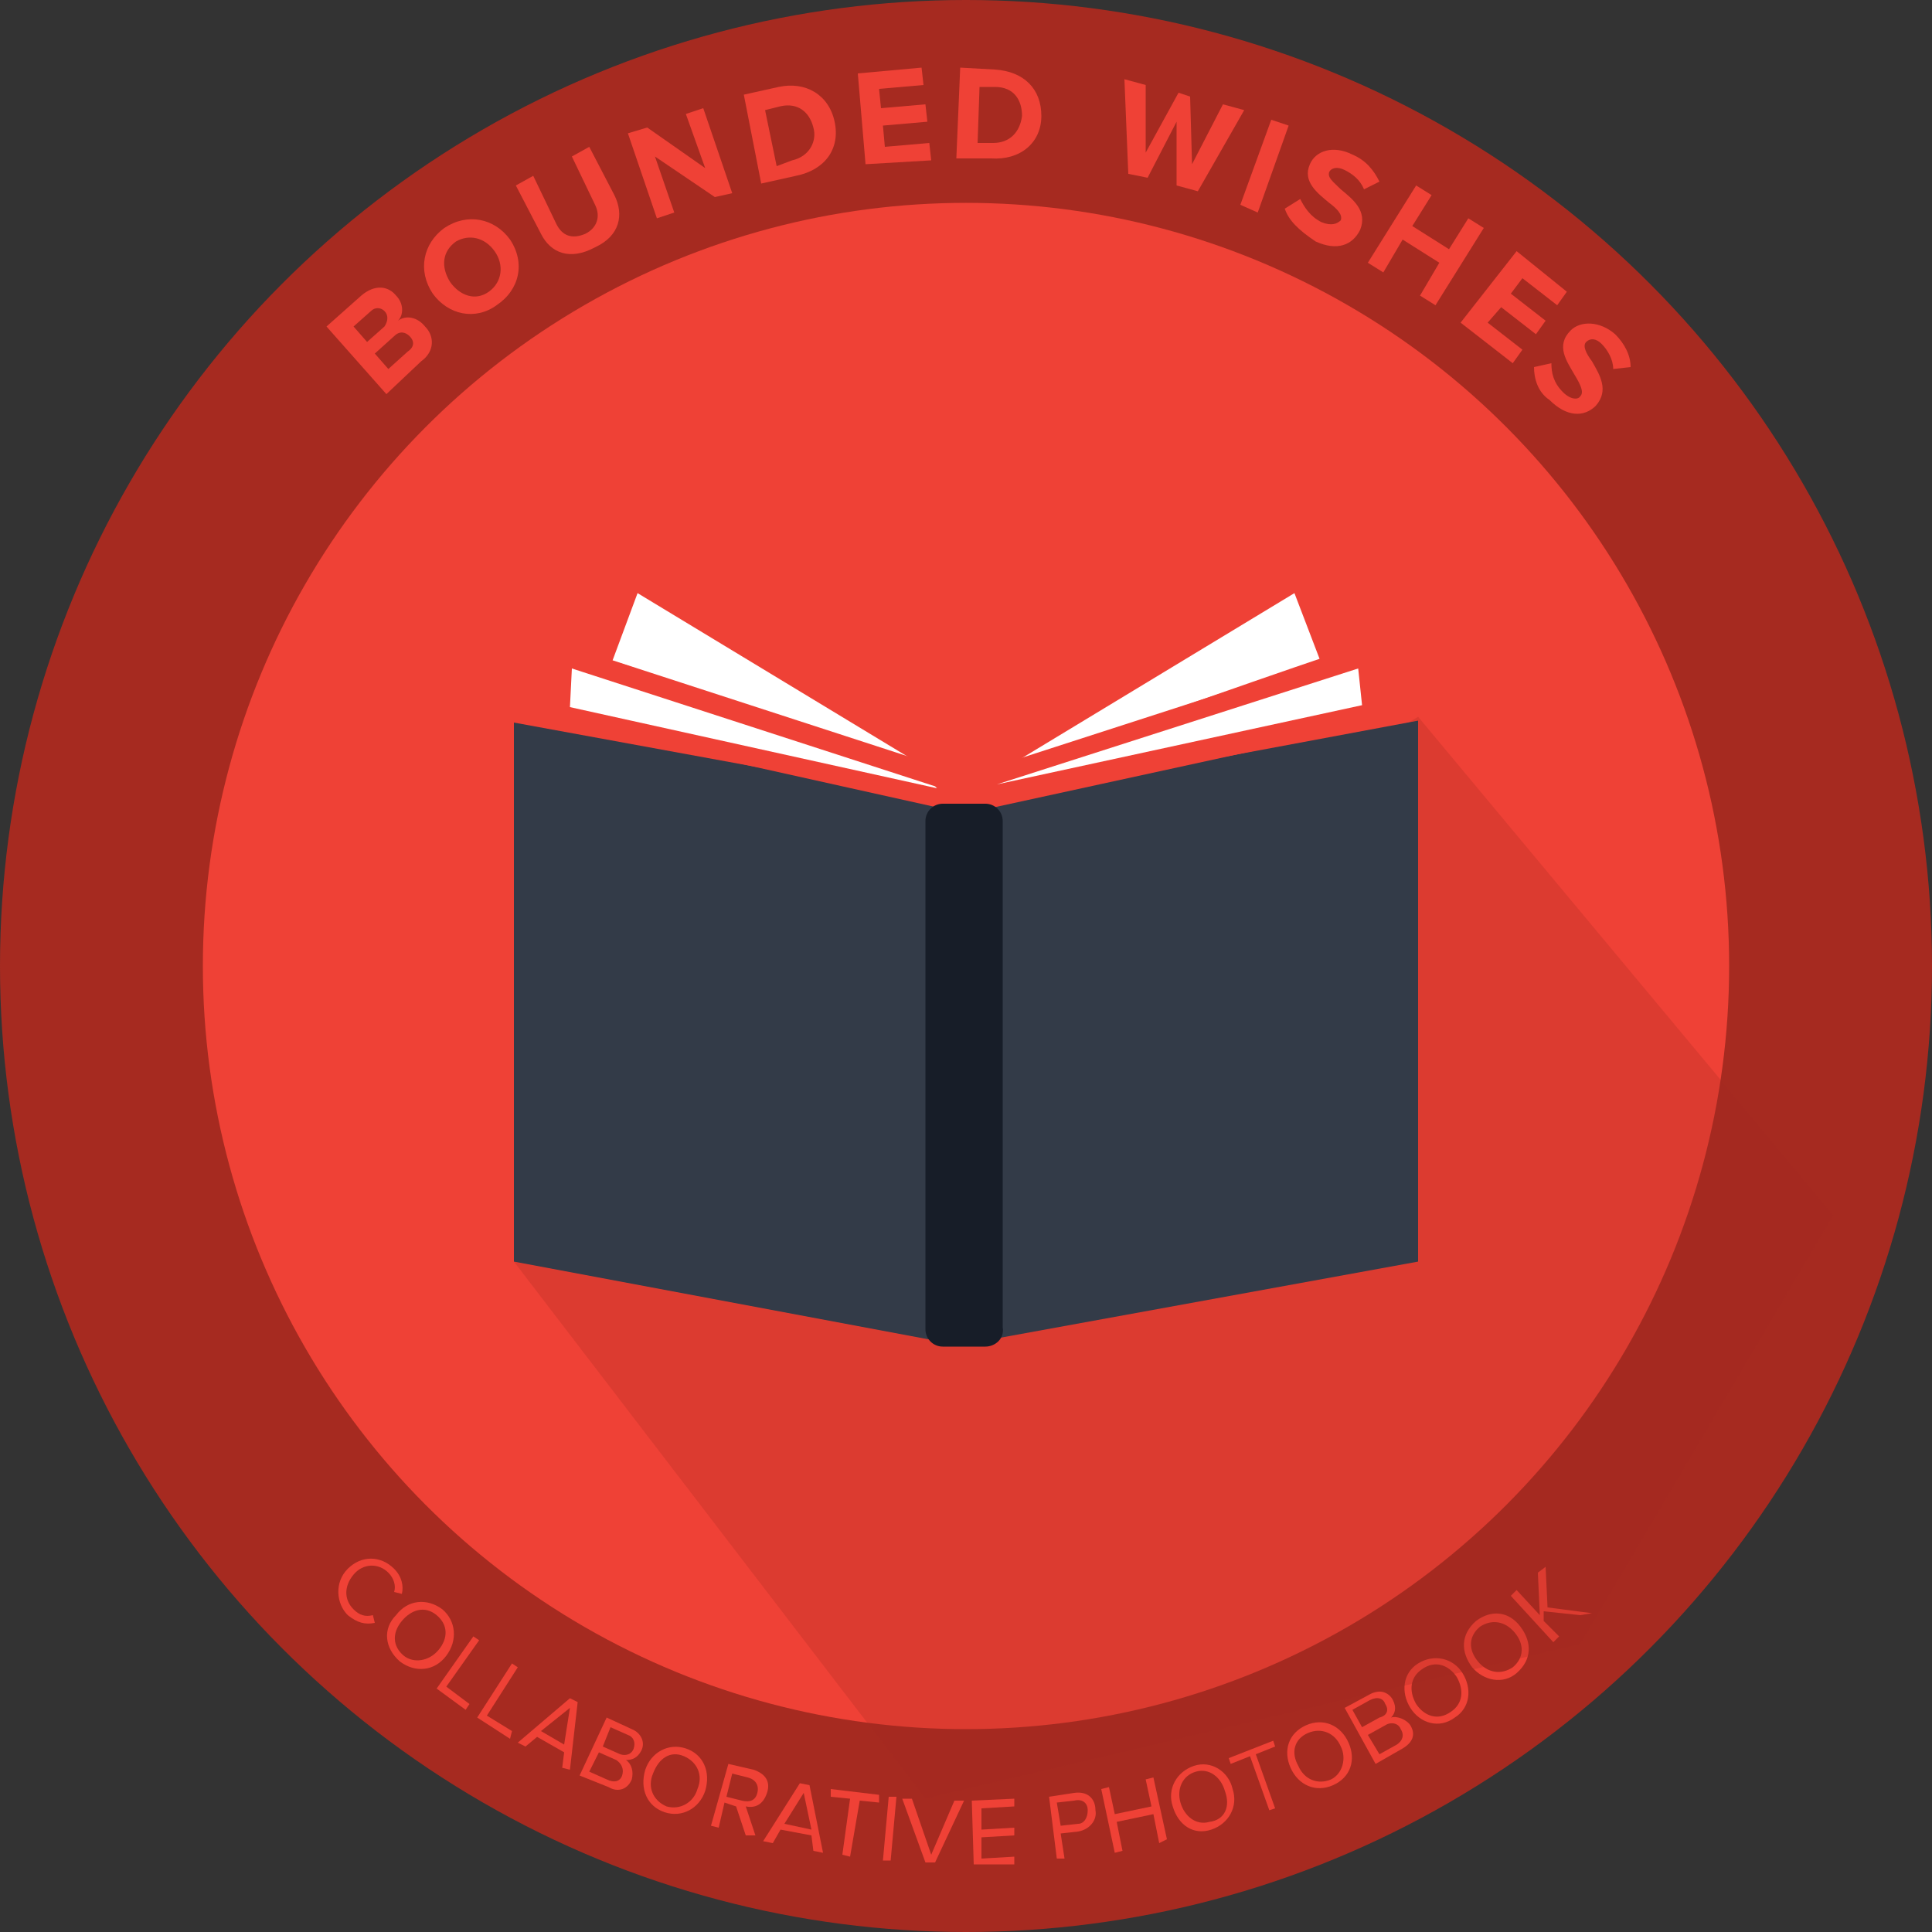 <?xml version="1.0" encoding="utf-8"?>
<!-- Generator: Adobe Illustrator 19.0.0, SVG Export Plug-In . SVG Version: 6.00 Build 0)  -->
<svg version="1.1" id="Layer_1" xmlns="http://www.w3.org/2000/svg" xmlns:xlink="http://www.w3.org/1999/xlink" x="0px" y="0px"
	 viewBox="0 0 100 100" style="enable-background:new 0 0 100 100;" xml:space="preserve">
<rect x="0" y="0" width="100" height="100" fill="#333333" stroke="none"/>
<style type="text/css">
	.st0{fill:#A62A20;}
	.st1{fill:#EF4136;}
	.st2{opacity:0.25;fill:#A62A20;}
	.st3{fill:#FFFFFF;}
	.st4{fill:#333B48;}
	.st5{fill:#171D28;}
</style>
<circle id="XMLID_1486_" class="st0" cx="50" cy="50" r="50"/>
<circle id="XMLID_1485_" class="st1" cx="50" cy="50" r="39.5"/>
<g id="XMLID_1588_">
	<path id="XMLID_1589_" class="st1" d="M18,81.2c0.7-0.7,1.7-0.7,2.4,0c0.4,0.4,0.5,0.9,0.4,1.3l-0.4-0.1c0.1-0.3,0-0.7-0.3-1
		c-0.5-0.5-1.3-0.5-1.8,0.1c-0.5,0.6-0.5,1.3,0,1.8c0.3,0.3,0.6,0.4,1,0.3l0.1,0.4c-0.5,0.1-0.9,0-1.4-0.4
		C17.4,83,17.3,81.9,18,81.2z"/>
	<path id="XMLID_1593_" class="st1" d="M20.5,83.6c0.6-0.8,1.6-0.9,2.4-0.3c0.7,0.6,0.8,1.6,0.2,2.4c-0.6,0.8-1.6,0.9-2.4,0.3
		C19.9,85.3,19.8,84.3,20.5,83.6z M22.7,85.4c0.5-0.6,0.5-1.3-0.1-1.8c-0.6-0.5-1.3-0.3-1.8,0.3c-0.5,0.6-0.5,1.3,0.1,1.8
		C21.4,86.1,22.2,86,22.7,85.4z"/>
	<path id="XMLID_1596_" class="st1" d="M22.6,87.4l1.9-2.7l0.3,0.2l-1.7,2.4l1.2,0.9l-0.2,0.3L22.6,87.4z"/>
	<path id="XMLID_1602_" class="st1" d="M24.7,88.9l1.8-2.8l0.3,0.2l-1.6,2.5l1.3,0.8L26.4,90L24.7,88.9z"/>
	<path id="XMLID_1605_" class="st1" d="M29.1,91.5l0.1-0.8l-1.4-0.8l-0.6,0.5l-0.4-0.2l2.7-2.3l0.4,0.2l-0.4,3.5L29.1,91.5z
		 M29.5,88.4L28,89.6l1.2,0.7L29.5,88.4z"/>
	<path id="XMLID_1608_" class="st1" d="M30,91.9l1.4-3l1.3,0.6c0.5,0.2,0.7,0.7,0.5,1.1c-0.2,0.4-0.5,0.5-0.8,0.5
		c0.3,0.2,0.4,0.6,0.3,1c-0.2,0.5-0.7,0.7-1.2,0.4L30,91.9z M32.2,91.9c0.1-0.3,0-0.6-0.3-0.8L31,90.7l-0.5,1l0.9,0.4
		C31.8,92.3,32.1,92.2,32.2,91.9z M32.8,90.5c0.1-0.3,0-0.6-0.3-0.7l-0.9-0.4l-0.4,1l0.9,0.4C32.4,90.9,32.7,90.8,32.8,90.5z"/>
	<path id="XMLID_1614_" class="st1" d="M33.4,91.6c0.3-0.9,1.2-1.4,2.1-1.1c0.9,0.3,1.3,1.2,1,2.2c-0.3,0.9-1.2,1.4-2.1,1.1
		C33.5,93.5,33.1,92.6,33.4,91.6z M36.1,92.6c0.3-0.7,0-1.4-0.7-1.7c-0.7-0.3-1.3,0.1-1.6,0.9c-0.3,0.7,0,1.4,0.7,1.7
		C35.2,93.7,35.9,93.3,36.1,92.6z"/>
	<path id="XMLID_1617_" class="st1" d="M38.6,95l-0.5-1.5l-0.6-0.2l-0.3,1.3l-0.4-0.1l0.9-3.2l1.3,0.3c0.6,0.2,0.9,0.6,0.7,1.2
		c-0.2,0.6-0.6,0.8-1.1,0.7l0.5,1.5L38.6,95z M39.2,92.8c0.1-0.4-0.1-0.7-0.5-0.8l-0.8-0.2L37.6,93l0.8,0.2
		C38.8,93.3,39.1,93.2,39.2,92.8z"/>
	<path id="XMLID_2138_" class="st1" d="M42.1,95.8L42,95l-1.6-0.3l-0.4,0.7l-0.5-0.1l1.9-3l0.5,0.1l0.7,3.5L42.1,95.8z M41.6,92.8
		l-1,1.6l1.4,0.3L41.6,92.8z"/>
	<path id="XMLID_2141_" class="st1" d="M43.6,96l0.4-2.9L43,93l0-0.4l2.5,0.3l0,0.4l-1-0.1L44,96.1L43.6,96z"/>
	<path id="XMLID_2143_" class="st1" d="M45.7,96.3L46,93l0.4,0l-0.3,3.3L45.7,96.3z"/>
	<path id="XMLID_2145_" class="st1" d="M47.9,96.4l-1.2-3.3l0.5,0l1,2.9l1.2-2.8l0.5,0l-1.5,3.2L47.9,96.4z"/>
	<path id="XMLID_2147_" class="st1" d="M50.4,96.5l-0.1-3.3l2.2-0.1l0,0.4l-1.7,0.1l0,1.1l1.7-0.1l0,0.4l-1.7,0.1l0,1.1l1.7-0.1
		l0,0.4L50.4,96.5z"/>
	<path id="XMLID_2149_" class="st1" d="M54.7,96.2L54.3,93l1.3-0.2c0.7-0.1,1.1,0.3,1.1,0.9c0.1,0.5-0.3,1-0.9,1.1l-0.9,0.1l0.2,1.3
		L54.7,96.2z M56.3,93.7c0-0.4-0.3-0.6-0.7-0.5l-0.9,0.1l0.2,1.2l0.9-0.1C56.1,94.4,56.3,94.1,56.3,93.7z"/>
	<path id="XMLID_2232_" class="st1" d="M60,95.4l-0.3-1.5l-1.9,0.4l0.3,1.5l-0.4,0.1L57,92.6l0.4-0.1l0.3,1.4l1.9-0.4l-0.3-1.4
		l0.4-0.1l0.7,3.2L60,95.4z"/>
	<path id="XMLID_2235_" class="st1" d="M60.7,93.5c-0.3-0.9,0.2-1.8,1.1-2.1c0.9-0.3,1.8,0.3,2,1.2c0.3,0.9-0.2,1.8-1.1,2.1
		C61.8,95,61,94.5,60.7,93.5z M63.4,92.7c-0.2-0.7-0.8-1.2-1.5-1c-0.7,0.2-1,0.9-0.8,1.6c0.2,0.7,0.8,1.2,1.5,1
		C63.4,94.2,63.7,93.5,63.4,92.7z"/>
	<path id="XMLID_2281_" class="st1" d="M65.7,93.7l-1-2.8l-1,0.4L63.6,91l2.3-0.9l0.1,0.3l-1,0.4l1,2.8L65.7,93.7z"/>
	<path id="XMLID_2284_" class="st1" d="M66.8,91.5c-0.4-0.9-0.1-1.8,0.8-2.2c0.9-0.4,1.8,0,2.2,0.9s0.1,1.8-0.8,2.2
		C68.1,92.8,67.2,92.4,66.8,91.5z M69.4,90.4c-0.3-0.7-1-1-1.7-0.7c-0.7,0.3-0.9,1-0.5,1.7c0.3,0.7,1,1,1.7,0.7
		C69.5,91.8,69.7,91,69.4,90.4z"/>
	<path id="XMLID_2293_" class="st1" d="M71.2,91.3l-1.6-2.9l1.3-0.7c0.5-0.3,1-0.1,1.2,0.3c0.2,0.4,0.1,0.7-0.1,0.9
		c0.3-0.1,0.8,0.1,1,0.4c0.3,0.5,0.1,0.9-0.4,1.2L71.2,91.3z M71.7,88.2c-0.1-0.3-0.4-0.4-0.8-0.2l-0.9,0.5l0.5,0.9l0.9-0.5
		C71.8,88.8,71.9,88.5,71.7,88.2z M72.5,89.5c-0.1-0.3-0.5-0.4-0.8-0.2l-0.9,0.5l0.6,1l0.9-0.5C72.6,90.1,72.7,89.8,72.5,89.5z"/>
	<path id="XMLID_2297_" class="st1" d="M73,88.4c-0.5-0.8-0.4-1.8,0.4-2.3c0.8-0.5,1.8-0.3,2.3,0.5s0.4,1.8-0.4,2.3
		C74.5,89.5,73.5,89.2,73,88.4z M75.4,86.8c-0.4-0.6-1.1-0.9-1.8-0.4c-0.6,0.4-0.7,1.1-0.3,1.8c0.4,0.6,1.1,0.9,1.8,0.4
		C75.7,88.2,75.8,87.5,75.4,86.8z"/>
	<path id="XMLID_2300_" class="st1" d="M76.2,86.3c-0.6-0.8-0.6-1.7,0.2-2.4c0.8-0.6,1.7-0.5,2.3,0.3c0.6,0.8,0.6,1.7-0.2,2.4
		C77.8,87.2,76.8,87,76.2,86.3z M78.4,84.5c-0.5-0.6-1.2-0.7-1.8-0.3C76,84.7,76,85.4,76.5,86c0.5,0.6,1.2,0.7,1.8,0.3
		C78.9,85.8,78.9,85.1,78.4,84.5z"/>
	<path id="XMLID_2303_" class="st1" d="M81.8,83.6l-1.9-0.2l0,0.5l0.8,0.8L80.4,85l-2.2-2.4l0.3-0.3l1.2,1.3l-0.1-2.2l0.4-0.3
		l0.1,2.1l2.3,0.3L81.8,83.6z"/>
</g>
<g id="XMLID_1476_">
	<path id="XMLID_1534_" class="st1" d="M20,20.4l-3.1-3.5l1.8-1.6c0.7-0.6,1.4-0.5,1.8,0c0.4,0.4,0.4,1,0.1,1.3
		c0.4-0.3,1-0.2,1.4,0.3c0.5,0.5,0.5,1.3-0.2,1.8L20,20.4z M19.9,16.1c-0.2-0.2-0.5-0.2-0.7,0l-0.9,0.8l0.7,0.8l0.9-0.8
		C20.1,16.6,20.1,16.3,19.9,16.1z M21.2,17.4c-0.2-0.2-0.5-0.3-0.8,0l-1,0.9l0.7,0.8l1-0.9C21.4,18,21.5,17.7,21.2,17.4z"/>
	<path id="XMLID_1554_" class="st1" d="M22.4,15.2c-0.8-1.2-0.5-2.6,0.6-3.4c1.2-0.8,2.6-0.5,3.4,0.6c0.8,1.2,0.5,2.6-0.7,3.4
		C24.6,16.6,23.2,16.3,22.4,15.2z M25.6,13c-0.5-0.7-1.3-0.9-2-0.5c-0.7,0.5-0.8,1.3-0.3,2.1c0.5,0.7,1.3,1,2,0.5
		C26,14.6,26.1,13.7,25.6,13z"/>
	<path id="XMLID_1558_" class="st1" d="M28,12.1l-1.3-2.5l0.9-0.5l1.2,2.5c0.3,0.6,0.8,0.8,1.5,0.5c0.6-0.3,0.8-0.9,0.5-1.5
		l-1.2-2.5l0.9-0.5l1.3,2.5c0.5,1,0.3,2.1-1,2.7C29.5,13.5,28.5,13.1,28,12.1z"/>
	<path id="XMLID_1560_" class="st1" d="M37,10.2l-3.1-2.1l1,2.9L34,11.3l-1.5-4.4l1-0.3l3,2.1l-1-2.8l0.9-0.3l1.5,4.4L37,10.2z"/>
	<path id="XMLID_1562_" class="st1" d="M39.4,9.5l-0.9-4.6l1.8-0.4c1.4-0.3,2.6,0.4,2.9,1.8c0.3,1.4-0.5,2.5-2,2.8L39.4,9.5z
		 M42.1,6.6c-0.2-0.8-0.8-1.3-1.7-1.1l-0.8,0.2l0.6,2.9L41,8.3C41.9,8.1,42.3,7.3,42.1,6.6z"/>
	<path id="XMLID_1565_" class="st1" d="M44.8,8.5l-0.4-4.7l3.3-0.3l0.1,0.9l-2.3,0.2l0.1,1l2.3-0.2l0.1,0.9l-2.3,0.2l0.1,1.1
		l2.3-0.2l0.1,0.9L44.8,8.5z"/>
	<path id="XMLID_1567_" class="st1" d="M49.5,8.2l0.2-4.7l1.8,0.1c1.5,0.1,2.4,1,2.4,2.4c0,1.4-1.1,2.3-2.6,2.2L49.5,8.2z M52.9,6
		c0-0.8-0.4-1.5-1.4-1.5l-0.8,0l-0.1,2.9l0.8,0C52.3,7.4,52.8,6.8,52.9,6z"/>
	<path id="XMLID_1570_" class="st1" d="M60.9,9.6l0-3.3l-1.5,2.9l-1-0.2l-0.2-4.9l1.1,0.3l0,3.5l1.7-3.1L61.6,5l0.1,3.5l1.6-3.1
		l1.1,0.3l-2.4,4.2L60.9,9.6z"/>
	<path id="XMLID_1573_" class="st1" d="M64.2,10.6l1.6-4.4l0.9,0.3L65.1,11L64.2,10.6z"/>
	<path id="XMLID_1575_" class="st1" d="M66.5,10.8l0.8-0.5c0.2,0.4,0.5,0.9,1.1,1.2c0.5,0.2,0.8,0.1,1-0.1c0.1-0.3-0.2-0.6-0.6-0.9
		c-0.6-0.5-1.4-1.1-1-2c0.3-0.7,1.2-1,2.2-0.5c0.7,0.3,1.1,0.8,1.4,1.4l-0.8,0.4c-0.2-0.5-0.6-0.8-1-1c-0.4-0.2-0.7-0.1-0.8,0.1
		c-0.1,0.3,0.2,0.5,0.6,0.9c0.6,0.5,1.4,1.1,1,2.1c-0.4,0.8-1.2,1.1-2.3,0.6C67.2,11.9,66.7,11.4,66.5,10.8z"/>
	<path id="XMLID_1577_" class="st1" d="M73.5,15.3l1-1.7l-1.9-1.2l-1,1.7l-0.8-0.5l2.5-4l0.8,0.5l-1,1.6l1.9,1.2l1-1.6l0.8,0.5
		l-2.5,4L73.5,15.3z"/>
	<path id="XMLID_1579_" class="st1" d="M75.6,16.7l2.9-3.7l2.6,2.1l-0.5,0.7l-1.8-1.4l-0.6,0.8l1.8,1.4l-0.5,0.7l-1.8-1.4l-0.7,0.8
		l1.8,1.4l-0.5,0.7L75.6,16.7z"/>
	<path id="XMLID_1581_" class="st1" d="M79.4,19l0.9-0.2c0,0.5,0.1,1,0.6,1.5c0.4,0.4,0.8,0.4,0.9,0.2c0.2-0.2,0-0.6-0.3-1.1
		c-0.4-0.7-1-1.5-0.2-2.3c0.5-0.5,1.5-0.5,2.3,0.2c0.5,0.5,0.8,1.1,0.8,1.7l-0.9,0.1c0-0.5-0.3-1-0.6-1.3c-0.3-0.3-0.6-0.3-0.8-0.1
		c-0.2,0.2,0,0.6,0.3,1c0.4,0.7,0.9,1.5,0.2,2.3c-0.6,0.6-1.5,0.6-2.4-0.3C79.6,20.3,79.4,19.6,79.4,19z"/>
</g>
<polygon id="XMLID_1480_" class="st2" points="26.6,65.3 47.9,93.1 81.8,85.1 94.9,62.9 73.4,37.1 "/>
<path id="XMLID_1479_" class="st3" d="M31.7,34.2l1.3-3.5l15.2,9.2C48.1,39.9,33.7,34.8,31.7,34.2z"/>
<g id="XMLID_1477_">
	<polygon id="XMLID_1478_" class="st4" points="49,69.5 26.6,65.3 26.6,37.4 49,41.5 	"/>
</g>
<g id="XMLID_1475_">
	<g id="XMLID_1533_">
		<polygon id="XMLID_1471_" class="st3" points="49.7,41.5 48.7,40.3 29.2,34 28.9,37 		"/>
		<path id="XMLID_1530_" class="st1" d="M50.8,42.3l-22.5-5l0.4-4.1L49,39.8L50.8,42.3z M29.5,36.6l19,4.2l-0.1-0.1l-18.8-6.1
			L29.5,36.6z"/>
	</g>
</g>
<path id="XMLID_1474_" class="st3" d="M68.3,34.1L67,30.7l-15.2,9.2C51.9,39.8,66.2,34.8,68.3,34.1z"/>
<g id="XMLID_1472_">
	<polygon id="XMLID_1473_" class="st4" points="50.9,69.4 73.4,65.3 73.4,37.3 50.9,41.5 	"/>
</g>
<g id="XMLID_1470_">
	<g id="XMLID_1529_">
		<polygon id="XMLID_1525_" class="st3" points="50.3,41.5 51.3,40.2 70.8,33.9 71,36.9 		"/>
		<path id="XMLID_1526_" class="st1" d="M49.1,42.3l1.8-2.5l0.2,0l20.1-6.5l0.4,4.1L49.1,42.3z M51.6,40.6L51.6,40.6l18.9-4.1
			l-0.2-1.9L51.6,40.6z"/>
	</g>
</g>
<path id="XMLID_1469_" class="st5" d="M51,69.7h-2.2c-0.5,0-0.9-0.4-0.9-0.9V42.5c0-0.5,0.4-0.9,0.9-0.9H51c0.5,0,0.9,0.4,0.9,0.9
	v26.2C52,69.3,51.5,69.7,51,69.7z"/>
</svg>
